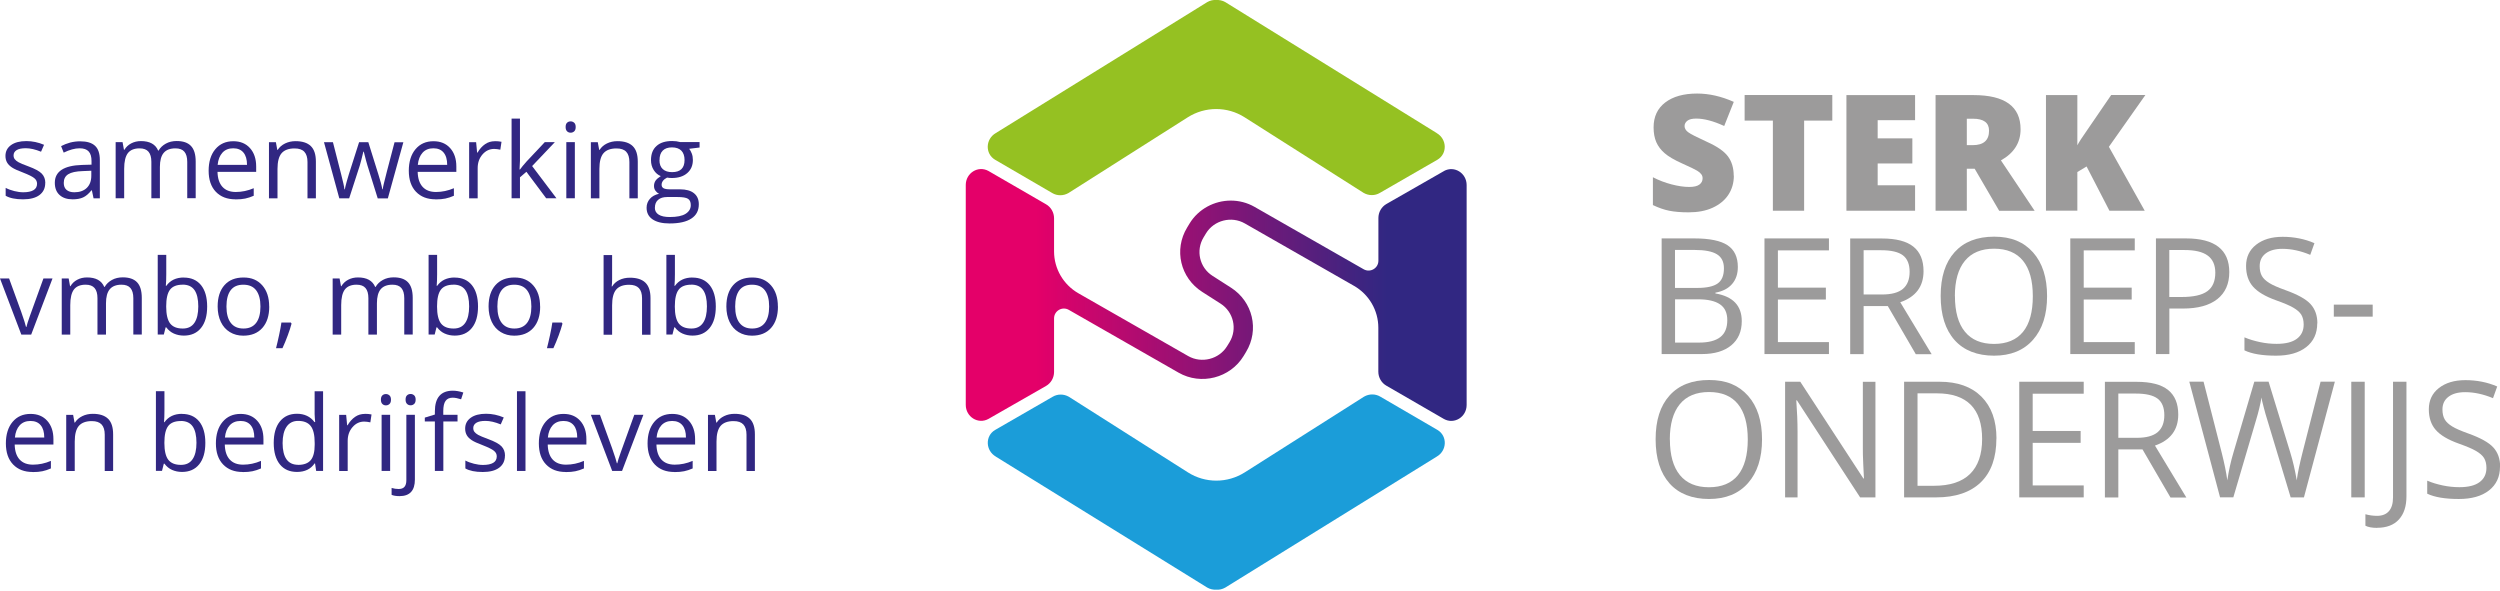 <svg width="220" height="52" viewBox="0 0 220 52" fill="none" xmlns="http://www.w3.org/2000/svg">
<g id="Sterk Beroepsonderwijs logo liggend RGB 3" clip-path="url(#clip0_367_321)">
<path id="Vector" d="M152.579 15.455C152.579 16.089 152.419 16.649 152.099 17.135C151.78 17.621 151.318 18.003 150.715 18.279C150.112 18.556 149.405 18.686 148.592 18.686C147.916 18.686 147.343 18.636 146.888 18.544C146.433 18.452 145.953 18.286 145.455 18.046V15.597C145.978 15.868 146.525 16.077 147.091 16.224C147.657 16.372 148.18 16.452 148.648 16.452C149.054 16.452 149.355 16.384 149.546 16.243C149.737 16.101 149.829 15.917 149.829 15.695C149.829 15.554 149.792 15.437 149.712 15.332C149.638 15.228 149.515 15.123 149.343 15.018C149.171 14.914 148.722 14.693 147.989 14.366C147.325 14.065 146.827 13.776 146.494 13.486C146.162 13.204 145.916 12.877 145.756 12.514C145.596 12.145 145.516 11.715 145.516 11.21C145.516 10.275 145.855 9.543 146.537 9.02C147.22 8.497 148.156 8.232 149.349 8.232C150.401 8.232 151.478 8.478 152.573 8.964L151.73 11.087C150.777 10.65 149.958 10.435 149.269 10.435C148.912 10.435 148.654 10.496 148.488 10.626C148.328 10.749 148.242 10.909 148.242 11.093C148.242 11.29 148.346 11.475 148.549 11.628C148.752 11.788 149.318 12.071 150.229 12.49C151.109 12.884 151.718 13.308 152.056 13.757C152.395 14.213 152.567 14.779 152.567 15.468L152.579 15.455Z" fill="#9C9B9B"/>
<path id="Vector_2" d="M158.763 18.544H156.013V10.613H153.527V8.361H161.242V10.613H158.763V18.544Z" fill="#9C9B9B"/>
<path id="Vector_3" d="M168.527 18.544H162.485V8.368H168.527V10.576H165.235V12.176H168.287V14.385H165.235V16.305H168.527V18.544Z" fill="#9C9B9B"/>
<path id="Vector_4" d="M173.08 14.84V18.544H170.33V8.368H173.664C176.433 8.368 177.811 9.371 177.811 11.376C177.811 12.558 177.233 13.468 176.082 14.114L179.048 18.55H175.929L173.769 14.846H173.074L173.08 14.84ZM173.08 12.773H173.597C174.557 12.773 175.036 12.348 175.036 11.499C175.036 10.798 174.563 10.447 173.621 10.447H173.08V12.773Z" fill="#9C9B9B"/>
<path id="Vector_5" d="M188.738 18.544H185.631L183.619 14.649L182.807 15.135V18.538H180.045V8.367H182.807V12.785C182.949 12.514 183.226 12.078 183.65 11.481L185.785 8.361H188.794L185.582 12.92L188.732 18.538L188.738 18.544Z" fill="#9C9B9B"/>
<path id="Vector_6" d="M146.224 20.98H149.097C150.45 20.98 151.423 21.183 152.026 21.583C152.629 21.983 152.93 22.623 152.93 23.497C152.93 24.1 152.764 24.598 152.425 24.992C152.087 25.386 151.601 25.638 150.955 25.755V25.823C152.499 26.087 153.275 26.899 153.275 28.259C153.275 29.17 152.967 29.877 152.352 30.388C151.736 30.898 150.875 31.157 149.774 31.157H146.224V20.98ZM147.405 25.337H149.355C150.192 25.337 150.789 25.207 151.158 24.943C151.527 24.678 151.706 24.241 151.706 23.614C151.706 23.042 151.503 22.629 151.09 22.377C150.684 22.125 150.032 21.996 149.14 21.996H147.399V25.33L147.405 25.337ZM147.405 26.339V30.148H149.528C150.346 30.148 150.967 29.988 151.38 29.668C151.798 29.348 152.001 28.85 152.001 28.173C152.001 27.539 151.792 27.078 151.361 26.782C150.93 26.487 150.291 26.339 149.423 26.339H147.399H147.405Z" fill="#9C9B9B"/>
<path id="Vector_7" d="M160.947 31.157H155.274V20.98H160.947V22.033H156.455V25.312H160.676V26.358H156.455V30.105H160.947V31.163V31.157Z" fill="#9C9B9B"/>
<path id="Vector_8" d="M163.999 26.93V31.163H162.817V20.987H165.611C166.86 20.987 167.783 21.227 168.379 21.706C168.976 22.186 169.271 22.906 169.271 23.866C169.271 25.213 168.589 26.124 167.223 26.598L169.985 31.169H168.589L166.128 26.936H164.005L163.999 26.93ZM163.999 25.915H165.623C166.46 25.915 167.069 25.749 167.463 25.416C167.85 25.084 168.047 24.586 168.047 23.921C168.047 23.257 167.85 22.765 167.45 22.463C167.057 22.168 166.417 22.02 165.537 22.02H163.999V25.909V25.915Z" fill="#9C9B9B"/>
<path id="Vector_9" d="M180.143 26.056C180.143 27.687 179.731 28.967 178.906 29.902C178.082 30.837 176.938 31.299 175.473 31.299C174.009 31.299 172.815 30.843 172.003 29.926C171.191 29.01 170.779 27.718 170.779 26.044C170.779 24.371 171.185 23.103 172.003 22.192C172.821 21.282 173.978 20.827 175.486 20.827C176.993 20.827 178.088 21.288 178.913 22.217C179.737 23.146 180.143 24.426 180.143 26.063V26.056ZM172.034 26.056C172.034 27.435 172.329 28.48 172.914 29.194C173.498 29.908 174.353 30.265 175.473 30.265C176.593 30.265 177.454 29.908 178.027 29.2C178.605 28.493 178.888 27.441 178.888 26.063C178.888 24.684 178.599 23.657 178.027 22.949C177.454 22.242 176.605 21.885 175.479 21.885C174.353 21.885 173.492 22.242 172.908 22.956C172.323 23.669 172.028 24.703 172.028 26.063L172.034 26.056Z" fill="#9C9B9B"/>
<path id="Vector_10" d="M187.859 31.157H182.186V20.98H187.859V22.033H183.367V25.312H187.588V26.358H183.367V30.105H187.859V31.163V31.157Z" fill="#9C9B9B"/>
<path id="Vector_11" d="M196.177 23.946C196.177 24.974 195.826 25.767 195.125 26.321C194.424 26.875 193.415 27.152 192.104 27.152H190.904V31.157H189.723V20.98H192.362C194.903 20.98 196.177 21.971 196.177 23.946ZM190.904 26.136H191.969C193.015 26.136 193.777 25.97 194.245 25.626C194.713 25.287 194.947 24.746 194.947 23.995C194.947 23.325 194.725 22.82 194.282 22.494C193.839 22.162 193.156 22.002 192.221 22.002H190.898V26.136H190.904Z" fill="#9C9B9B"/>
<path id="Vector_12" d="M203.917 28.45C203.917 29.348 203.591 30.044 202.945 30.548C202.299 31.052 201.413 31.299 200.299 31.299C199.093 31.299 198.164 31.145 197.512 30.831V29.687C197.93 29.865 198.386 30 198.878 30.105C199.37 30.21 199.856 30.259 200.342 30.259C201.13 30.259 201.727 30.111 202.127 29.81C202.526 29.508 202.723 29.096 202.723 28.561C202.723 28.21 202.65 27.921 202.514 27.693C202.373 27.465 202.133 27.262 201.807 27.072C201.481 26.881 200.97 26.666 200.293 26.426C199.346 26.087 198.669 25.687 198.263 25.22C197.857 24.758 197.654 24.149 197.654 23.405C197.654 22.623 197.949 21.996 198.54 21.534C199.13 21.073 199.905 20.839 200.878 20.839C201.85 20.839 202.822 21.024 203.671 21.399L203.302 22.427C202.459 22.076 201.647 21.897 200.853 21.897C200.225 21.897 199.739 22.033 199.382 22.303C199.026 22.574 198.853 22.943 198.853 23.423C198.853 23.774 198.921 24.063 199.05 24.291C199.179 24.518 199.401 24.721 199.709 24.912C200.016 25.103 200.49 25.306 201.124 25.534C202.188 25.915 202.926 26.321 203.326 26.758C203.726 27.195 203.929 27.761 203.929 28.456L203.917 28.45Z" fill="#9C9B9B"/>
<path id="Vector_13" d="M205.375 27.865V26.807H208.796V27.865H205.375Z" fill="#9C9B9B"/>
<path id="Vector_14" d="M155.059 38.669C155.059 40.3 154.647 41.58 153.822 42.515C152.998 43.45 151.853 43.911 150.389 43.911C148.925 43.911 147.731 43.456 146.919 42.539C146.107 41.623 145.695 40.331 145.695 38.657C145.695 36.984 146.101 35.716 146.919 34.806C147.737 33.895 148.894 33.44 150.401 33.44C151.909 33.44 153.004 33.901 153.828 34.83C154.653 35.759 155.059 37.039 155.059 38.676V38.669ZM146.95 38.669C146.95 40.048 147.245 41.094 147.83 41.807C148.414 42.521 149.269 42.878 150.389 42.878C151.509 42.878 152.37 42.521 152.942 41.813C153.515 41.106 153.804 40.054 153.804 38.676C153.804 37.297 153.515 36.27 152.942 35.562C152.37 34.855 151.521 34.498 150.395 34.498C149.269 34.498 148.408 34.855 147.823 35.569C147.239 36.282 146.944 37.316 146.944 38.676L146.95 38.669Z" fill="#9C9B9B"/>
<path id="Vector_15" d="M165.045 43.77H163.691L158.129 35.23H158.074C158.147 36.233 158.184 37.15 158.184 37.986V43.77H157.089V33.593H158.424L163.974 42.103H164.029C164.017 41.98 163.999 41.574 163.968 40.897C163.937 40.22 163.925 39.728 163.931 39.438V33.6H165.038V43.776L165.045 43.77Z" fill="#9C9B9B"/>
<path id="Vector_16" d="M175.683 38.583C175.683 40.263 175.227 41.549 174.317 42.435C173.406 43.321 172.089 43.77 170.379 43.77H167.561V33.593H170.68C172.262 33.593 173.492 34.03 174.372 34.91C175.246 35.79 175.689 37.014 175.689 38.583H175.683ZM174.427 38.626C174.427 37.297 174.095 36.301 173.431 35.624C172.766 34.953 171.776 34.615 170.459 34.615H168.742V42.749H170.182C171.591 42.749 172.655 42.404 173.363 41.709C174.071 41.014 174.427 39.986 174.427 38.626Z" fill="#9C9B9B"/>
<path id="Vector_17" d="M183.367 43.77H177.694V33.593H183.367V34.646H178.876V37.925H183.096V38.971H178.876V42.718H183.367V43.776V43.77Z" fill="#9C9B9B"/>
<path id="Vector_18" d="M186.413 39.543V43.776H185.231V33.6H188.025C189.274 33.6 190.197 33.84 190.793 34.319C191.39 34.799 191.686 35.519 191.686 36.479C191.686 37.827 191.003 38.737 189.637 39.211L192.399 43.782H191.003L188.542 39.549H186.419L186.413 39.543ZM186.413 38.528H188.037C188.874 38.528 189.483 38.362 189.877 38.029C190.264 37.697 190.461 37.199 190.461 36.534C190.461 35.87 190.264 35.378 189.864 35.076C189.471 34.781 188.831 34.633 187.951 34.633H186.413V38.522V38.528Z" fill="#9C9B9B"/>
<path id="Vector_19" d="M202.748 43.77H201.579L199.524 36.953C199.426 36.651 199.315 36.27 199.198 35.808C199.075 35.347 199.013 35.07 199.013 34.978C198.909 35.593 198.749 36.257 198.527 36.99L196.534 43.764H195.365L192.658 33.587H193.913L195.519 39.875C195.74 40.755 195.906 41.555 196.005 42.269C196.128 41.419 196.312 40.589 196.558 39.777L198.38 33.587H199.635L201.548 39.832C201.77 40.552 201.961 41.364 202.114 42.269C202.2 41.61 202.373 40.804 202.613 39.857L204.212 33.587H205.468L202.748 43.764V43.77Z" fill="#9C9B9B"/>
<path id="Vector_20" d="M206.913 43.77V33.593H208.095V43.77H206.913Z" fill="#9C9B9B"/>
<path id="Vector_21" d="M209.184 46.453C208.747 46.453 208.402 46.391 208.156 46.262V45.253C208.488 45.345 208.827 45.394 209.184 45.394C209.645 45.394 209.99 45.253 210.23 44.976C210.47 44.699 210.586 44.293 210.586 43.77V33.593H211.768V43.672C211.768 44.551 211.546 45.234 211.097 45.72C210.654 46.206 210.008 46.446 209.177 46.446L209.184 46.453Z" fill="#9C9B9B"/>
<path id="Vector_22" d="M220 41.063C220 41.961 219.674 42.656 219.028 43.161C218.382 43.665 217.496 43.911 216.382 43.911C215.176 43.911 214.247 43.758 213.595 43.444V42.299C214.013 42.478 214.469 42.613 214.961 42.718C215.453 42.822 215.939 42.872 216.425 42.872C217.213 42.872 217.81 42.724 218.21 42.422C218.609 42.121 218.806 41.709 218.806 41.173C218.806 40.823 218.733 40.534 218.597 40.306C218.456 40.078 218.216 39.875 217.89 39.684C217.564 39.494 217.053 39.279 216.376 39.038C215.429 38.7 214.752 38.3 214.346 37.833C213.94 37.371 213.737 36.762 213.737 36.018C213.737 35.236 214.032 34.609 214.623 34.147C215.213 33.686 215.988 33.452 216.961 33.452C217.933 33.452 218.905 33.636 219.754 34.012L219.385 35.039C218.542 34.689 217.73 34.51 216.936 34.51C216.308 34.51 215.822 34.645 215.466 34.916C215.109 35.187 214.936 35.556 214.936 36.036C214.936 36.387 215.004 36.676 215.133 36.904C215.262 37.131 215.484 37.334 215.792 37.525C216.099 37.716 216.573 37.919 217.207 38.146C218.271 38.528 219.009 38.934 219.409 39.371C219.809 39.808 220.012 40.374 220.012 41.069L220 41.063Z" fill="#9C9B9B"/>
<path id="Vector_23" d="M127.077 15.049L122.013 17.947C121.576 18.193 121.299 18.667 121.299 19.184V22.943C121.299 23.608 120.579 24.026 120.001 23.694L110.403 18.206C109.745 17.83 109.025 17.652 108.311 17.652C106.878 17.652 105.469 18.378 104.681 19.67L104.466 20.027C103.284 21.971 103.869 24.457 105.795 25.687L107.413 26.721C108.551 27.447 108.902 28.954 108.2 30.111L107.991 30.45C107.29 31.612 105.745 32.006 104.564 31.335L94.892 25.804C93.576 25.047 92.757 23.645 92.757 22.125V19.209C92.757 18.692 92.48 18.218 92.043 17.972L86.98 15.043C86.076 14.545 84.987 15.222 84.987 16.28V35.63C84.987 36.688 86.076 37.365 86.98 36.867L92.043 33.969C92.48 33.723 92.757 33.249 92.757 32.732V28.019C92.757 27.355 93.477 26.936 94.055 27.268L103.715 32.794C105.69 33.926 108.256 33.267 109.437 31.329L109.652 30.972C110.834 29.028 110.249 26.543 108.323 25.312L106.699 24.272C105.561 23.546 105.216 22.045 105.912 20.894L106.127 20.538C106.828 19.381 108.366 18.987 109.548 19.664L119.158 25.158C120.475 25.915 121.293 27.318 121.293 28.837V32.708C121.293 33.224 121.57 33.698 122.007 33.944L127.071 36.873C127.975 37.371 129.064 36.694 129.064 35.636V16.286C129.064 15.228 127.975 14.551 127.071 15.049H127.077Z" fill="url(#paint0_linear_367_321)"/>
<path id="Vector_24" d="M87.632 40.183L106.238 51.707C106.496 51.855 106.767 51.904 107.031 51.892C107.296 51.91 107.567 51.855 107.825 51.707L126.431 40.183C127.347 39.654 127.384 38.368 126.504 37.839L121.465 34.904C121.035 34.646 120.487 34.646 120.038 34.904L109.542 41.567C108.01 42.539 106.059 42.539 104.533 41.567L94.062 34.916C93.612 34.658 93.065 34.658 92.634 34.916L87.564 37.839C86.678 38.368 86.722 39.654 87.638 40.183H87.632Z" fill="#1B9DD9"/>
<path id="Vector_25" d="M126.431 11.709L107.825 0.185C107.567 0.037 107.296 -0.012 107.031 7.66036e-06C106.767 -0.018 106.496 0.037 106.238 0.185L87.632 11.709C86.715 12.238 86.678 13.524 87.558 14.053L92.597 16.987C93.028 17.246 93.576 17.246 94.025 16.987L104.521 10.324C106.053 9.352 108.003 9.352 109.529 10.324L120.001 16.975C120.45 17.234 120.998 17.234 121.429 16.975L126.498 14.053C127.384 13.524 127.341 12.238 126.424 11.709H126.431Z" fill="#95C122"/>
<path id="Vector_26" d="M3.981 16.101C3.981 16.563 3.808 16.914 3.47 17.166C3.132 17.418 2.646 17.541 2.03 17.541C1.372 17.541 0.861 17.437 0.498 17.227V16.532C0.732 16.655 0.991 16.747 1.261 16.815C1.532 16.883 1.797 16.92 2.049 16.92C2.436 16.92 2.738 16.858 2.947 16.735C3.156 16.612 3.261 16.421 3.261 16.163C3.261 15.972 3.181 15.806 3.009 15.671C2.842 15.535 2.516 15.375 2.03 15.185C1.569 15.012 1.243 14.865 1.052 14.736C0.861 14.606 0.714 14.465 0.621 14.299C0.529 14.139 0.48 13.942 0.48 13.72C0.48 13.32 0.646 13.001 0.972 12.767C1.298 12.533 1.747 12.416 2.32 12.416C2.849 12.416 3.372 12.527 3.876 12.742L3.612 13.351C3.113 13.148 2.664 13.044 2.264 13.044C1.907 13.044 1.643 13.099 1.464 13.21C1.286 13.32 1.194 13.474 1.194 13.671C1.194 13.8 1.224 13.917 1.298 14.009C1.366 14.102 1.477 14.188 1.624 14.274C1.772 14.36 2.061 14.477 2.492 14.637C3.076 14.852 3.476 15.068 3.679 15.283C3.882 15.498 3.987 15.769 3.987 16.101H3.981Z" fill="#312782"/>
<path id="Vector_27" d="M8.232 17.449L8.085 16.748H8.048C7.802 17.055 7.556 17.264 7.309 17.375C7.063 17.486 6.762 17.541 6.393 17.541C5.9 17.541 5.519 17.412 5.242 17.16C4.965 16.907 4.824 16.551 4.824 16.083C4.824 15.086 5.624 14.563 7.217 14.514L8.054 14.49V14.182C8.054 13.794 7.974 13.511 7.802 13.327C7.635 13.142 7.371 13.05 7.002 13.05C6.59 13.05 6.122 13.179 5.605 13.431L5.377 12.859C5.617 12.73 5.888 12.625 6.177 12.545C6.466 12.472 6.756 12.435 7.051 12.435C7.642 12.435 8.078 12.564 8.361 12.828C8.645 13.087 8.786 13.511 8.786 14.084V17.455H8.232V17.449ZM6.54 16.92C7.008 16.92 7.371 16.791 7.635 16.538C7.9 16.28 8.035 15.923 8.035 15.468V15.025L7.291 15.056C6.694 15.074 6.27 15.166 6.005 15.332C5.74 15.499 5.611 15.751 5.611 16.095C5.611 16.366 5.691 16.569 5.857 16.711C6.024 16.852 6.251 16.92 6.546 16.92H6.54Z" fill="#312782"/>
<path id="Vector_28" d="M16.477 17.449V14.237C16.477 13.844 16.391 13.548 16.225 13.351C16.058 13.154 15.794 13.056 15.437 13.056C14.969 13.056 14.625 13.191 14.403 13.456C14.182 13.72 14.071 14.133 14.071 14.693V17.449H13.32V14.237C13.32 13.844 13.234 13.548 13.068 13.351C12.902 13.154 12.638 13.056 12.281 13.056C11.813 13.056 11.469 13.197 11.253 13.474C11.038 13.757 10.927 14.213 10.927 14.859V17.449H10.177V12.508H10.786L10.909 13.185H10.946C11.087 12.945 11.284 12.755 11.542 12.619C11.801 12.484 12.084 12.416 12.404 12.416C13.173 12.416 13.684 12.693 13.917 13.253H13.954C14.102 12.994 14.317 12.791 14.594 12.638C14.871 12.484 15.191 12.41 15.548 12.41C16.108 12.41 16.526 12.551 16.803 12.841C17.08 13.13 17.221 13.585 17.221 14.219V17.443H16.477V17.449Z" fill="#312782"/>
<path id="Vector_29" d="M20.722 17.541C19.99 17.541 19.418 17.32 18.993 16.877C18.569 16.434 18.36 15.812 18.36 15.025C18.36 14.237 18.556 13.597 18.95 13.13C19.344 12.662 19.867 12.428 20.531 12.428C21.153 12.428 21.639 12.631 22.002 13.037C22.365 13.443 22.543 13.985 22.543 14.649V15.123H19.141C19.153 15.701 19.301 16.144 19.578 16.446C19.855 16.747 20.248 16.895 20.753 16.895C21.282 16.895 21.811 16.784 22.328 16.563V17.227C22.063 17.344 21.811 17.424 21.577 17.473C21.343 17.523 21.054 17.547 20.722 17.547V17.541ZM20.519 13.05C20.125 13.05 19.805 13.179 19.572 13.437C19.338 13.696 19.196 14.053 19.153 14.508H21.737C21.737 14.034 21.633 13.677 21.424 13.425C21.214 13.173 20.913 13.05 20.525 13.05H20.519Z" fill="#312782"/>
<path id="Vector_30" d="M27.059 17.449V14.256C27.059 13.856 26.967 13.554 26.782 13.357C26.598 13.16 26.315 13.062 25.921 13.062C25.404 13.062 25.023 13.204 24.783 13.48C24.543 13.757 24.42 14.219 24.42 14.865V17.455H23.669V12.514H24.278L24.401 13.191H24.438C24.592 12.945 24.807 12.761 25.084 12.625C25.361 12.49 25.669 12.422 26.007 12.422C26.604 12.422 27.047 12.564 27.349 12.853C27.65 13.142 27.798 13.597 27.798 14.231V17.455H27.047L27.059 17.449Z" fill="#312782"/>
<path id="Vector_31" d="M33.237 17.449L32.332 14.551C32.277 14.373 32.166 13.973 32.012 13.345H31.975C31.852 13.868 31.748 14.274 31.662 14.563L30.726 17.455H29.859L28.511 12.514H29.299C29.619 13.757 29.859 14.699 30.025 15.351C30.191 15.997 30.29 16.434 30.308 16.661H30.345C30.376 16.489 30.431 16.267 30.505 15.997C30.579 15.726 30.64 15.511 30.695 15.351L31.6 12.514H32.412L33.298 15.351C33.464 15.868 33.581 16.298 33.643 16.655H33.68C33.692 16.544 33.723 16.378 33.778 16.157C33.827 15.929 34.141 14.717 34.719 12.521H35.495L34.129 17.461H33.243L33.237 17.449Z" fill="#312782"/>
<path id="Vector_32" d="M38.337 17.541C37.605 17.541 37.033 17.32 36.608 16.877C36.184 16.434 35.974 15.812 35.974 15.025C35.974 14.237 36.171 13.597 36.565 13.13C36.959 12.662 37.482 12.428 38.146 12.428C38.768 12.428 39.254 12.631 39.617 13.037C39.98 13.443 40.158 13.985 40.158 14.649V15.123H36.756C36.768 15.701 36.916 16.144 37.193 16.446C37.47 16.747 37.863 16.895 38.368 16.895C38.897 16.895 39.426 16.784 39.943 16.563V17.227C39.678 17.344 39.426 17.424 39.192 17.473C38.959 17.523 38.669 17.547 38.337 17.547V17.541ZM38.134 13.05C37.74 13.05 37.42 13.179 37.187 13.437C36.953 13.696 36.811 14.053 36.768 14.508H39.352C39.352 14.034 39.248 13.677 39.038 13.425C38.829 13.173 38.528 13.05 38.14 13.05H38.134Z" fill="#312782"/>
<path id="Vector_33" d="M43.542 12.422C43.764 12.422 43.961 12.441 44.133 12.477L44.028 13.173C43.825 13.13 43.647 13.105 43.487 13.105C43.087 13.105 42.742 13.265 42.459 13.591C42.176 13.917 42.035 14.317 42.035 14.803V17.455H41.284V12.514H41.899L41.986 13.431H42.023C42.207 13.111 42.429 12.865 42.687 12.687C42.945 12.508 43.228 12.428 43.536 12.428L43.542 12.422Z" fill="#312782"/>
<path id="Vector_34" d="M45.757 14.92C45.886 14.736 46.083 14.496 46.348 14.2L47.941 12.508H48.827L46.828 14.613L48.969 17.449H48.065L46.323 15.117L45.757 15.603V17.449H45.019V10.435H45.757V14.151C45.757 14.317 45.745 14.569 45.72 14.914H45.757V14.92Z" fill="#312782"/>
<path id="Vector_35" d="M49.775 11.173C49.775 11.001 49.818 10.878 49.904 10.798C49.99 10.718 50.095 10.681 50.218 10.681C50.341 10.681 50.439 10.724 50.532 10.804C50.618 10.884 50.661 11.007 50.661 11.179C50.661 11.351 50.618 11.475 50.532 11.555C50.446 11.635 50.341 11.678 50.218 11.678C50.089 11.678 49.984 11.635 49.904 11.555C49.818 11.475 49.775 11.345 49.775 11.179V11.173ZM50.587 17.449H49.836V12.508H50.587V17.449Z" fill="#312782"/>
<path id="Vector_36" d="M55.386 17.449V14.256C55.386 13.856 55.294 13.554 55.109 13.357C54.925 13.16 54.642 13.062 54.248 13.062C53.731 13.062 53.35 13.204 53.11 13.48C52.87 13.757 52.747 14.219 52.747 14.865V17.455H51.996V12.514H52.605L52.728 13.191H52.765C52.919 12.945 53.134 12.761 53.411 12.625C53.688 12.49 53.996 12.422 54.334 12.422C54.931 12.422 55.374 12.564 55.675 12.853C55.977 13.142 56.124 13.597 56.124 14.231V17.455H55.374L55.386 17.449Z" fill="#312782"/>
<path id="Vector_37" d="M61.563 12.508V12.982L60.647 13.093C60.733 13.197 60.807 13.333 60.874 13.505C60.942 13.677 60.973 13.868 60.973 14.077C60.973 14.563 60.807 14.945 60.474 15.234C60.142 15.523 59.693 15.665 59.115 15.665C58.967 15.665 58.832 15.652 58.702 15.628C58.382 15.794 58.222 16.009 58.222 16.262C58.222 16.397 58.278 16.495 58.389 16.563C58.499 16.625 58.69 16.661 58.961 16.661H59.834C60.37 16.661 60.782 16.772 61.065 17C61.354 17.227 61.496 17.553 61.496 17.984C61.496 18.532 61.274 18.95 60.837 19.233C60.401 19.522 59.761 19.664 58.918 19.664C58.272 19.664 57.773 19.541 57.423 19.301C57.072 19.061 56.9 18.723 56.9 18.279C56.9 17.978 56.998 17.72 57.189 17.498C57.38 17.277 57.65 17.129 58.001 17.049C57.872 16.994 57.767 16.901 57.681 16.784C57.595 16.668 57.552 16.526 57.552 16.366C57.552 16.188 57.601 16.028 57.693 15.892C57.792 15.757 57.94 15.628 58.149 15.498C57.89 15.394 57.687 15.216 57.527 14.963C57.367 14.711 57.287 14.422 57.287 14.096C57.287 13.554 57.447 13.136 57.773 12.847C58.099 12.551 58.555 12.41 59.151 12.41C59.41 12.41 59.644 12.441 59.853 12.502H61.563V12.508ZM57.626 18.279C57.626 18.544 57.736 18.747 57.964 18.889C58.192 19.03 58.512 19.098 58.936 19.098C59.564 19.098 60.031 19.006 60.333 18.815C60.634 18.624 60.788 18.372 60.788 18.052C60.788 17.781 60.708 17.597 60.542 17.492C60.376 17.387 60.068 17.338 59.607 17.338H58.709C58.37 17.338 58.106 17.418 57.915 17.584C57.724 17.75 57.632 17.978 57.632 18.279H57.626ZM58.032 14.096C58.032 14.44 58.13 14.705 58.327 14.883C58.524 15.062 58.795 15.148 59.145 15.148C59.877 15.148 60.24 14.791 60.24 14.083C60.24 13.376 59.871 12.97 59.133 12.97C58.782 12.97 58.512 13.062 58.321 13.253C58.13 13.444 58.038 13.72 58.038 14.096H58.032Z" fill="#312782"/>
<path id="Vector_38" d="M1.877 29.446L0 24.506H0.8L1.864 27.434C2.104 28.117 2.246 28.567 2.289 28.77H2.326C2.356 28.61 2.461 28.284 2.639 27.779C2.818 27.281 3.212 26.186 3.821 24.506H4.621L2.744 29.446H1.87H1.877Z" fill="#312782"/>
<path id="Vector_39" d="M11.733 29.447V26.235C11.733 25.841 11.647 25.546 11.481 25.349C11.315 25.152 11.05 25.053 10.693 25.053C10.226 25.053 9.881 25.189 9.66 25.453C9.438 25.718 9.327 26.13 9.327 26.69V29.447H8.577V26.235C8.577 25.841 8.491 25.546 8.324 25.349C8.158 25.152 7.894 25.053 7.537 25.053C7.069 25.053 6.725 25.195 6.509 25.472C6.294 25.755 6.183 26.21 6.183 26.856V29.447H5.433V24.506H6.042L6.165 25.183H6.202C6.343 24.943 6.54 24.752 6.799 24.617C7.057 24.481 7.34 24.414 7.66 24.414C8.429 24.414 8.94 24.691 9.174 25.25H9.21C9.358 24.992 9.573 24.789 9.85 24.635C10.127 24.481 10.447 24.407 10.804 24.407C11.364 24.407 11.782 24.549 12.059 24.838C12.336 25.127 12.477 25.583 12.477 26.216V29.44H11.733V29.447Z" fill="#312782"/>
<path id="Vector_40" d="M16.175 24.426C16.821 24.426 17.326 24.647 17.689 25.09C18.046 25.533 18.23 26.161 18.23 26.973C18.23 27.785 18.052 28.413 17.689 28.862C17.326 29.311 16.821 29.533 16.181 29.533C15.861 29.533 15.566 29.471 15.302 29.354C15.037 29.237 14.816 29.053 14.631 28.807H14.576L14.416 29.44H13.88V22.426H14.631V24.131C14.631 24.512 14.619 24.857 14.594 25.158H14.631C14.982 24.666 15.498 24.42 16.181 24.42L16.175 24.426ZM16.065 25.053C15.554 25.053 15.185 25.201 14.963 25.49C14.736 25.786 14.625 26.278 14.625 26.973C14.625 27.668 14.742 28.167 14.969 28.462C15.203 28.764 15.572 28.911 16.083 28.911C16.544 28.911 16.883 28.745 17.11 28.407C17.338 28.074 17.449 27.588 17.449 26.961C17.449 26.333 17.338 25.841 17.11 25.521C16.883 25.201 16.538 25.047 16.065 25.047V25.053Z" fill="#312782"/>
<path id="Vector_41" d="M23.694 26.973C23.694 27.779 23.491 28.407 23.085 28.862C22.679 29.317 22.119 29.539 21.405 29.539C20.962 29.539 20.575 29.434 20.23 29.225C19.885 29.016 19.621 28.721 19.436 28.333C19.252 27.945 19.153 27.49 19.153 26.973C19.153 26.167 19.356 25.54 19.756 25.091C20.156 24.641 20.716 24.42 21.43 24.42C22.143 24.42 22.666 24.648 23.079 25.109C23.485 25.57 23.688 26.192 23.688 26.973H23.694ZM19.928 26.973C19.928 27.607 20.058 28.087 20.31 28.413C20.562 28.745 20.931 28.911 21.424 28.911C21.916 28.911 22.285 28.745 22.537 28.419C22.789 28.093 22.919 27.607 22.919 26.973C22.919 26.34 22.789 25.872 22.537 25.54C22.285 25.214 21.91 25.054 21.411 25.054C20.913 25.054 20.55 25.214 20.304 25.534C20.058 25.854 19.928 26.333 19.928 26.973Z" fill="#312782"/>
<path id="Vector_42" d="M25.589 28.376L25.657 28.481C25.577 28.782 25.466 29.133 25.318 29.526C25.171 29.926 25.017 30.296 24.857 30.64H24.291C24.371 30.326 24.463 29.945 24.561 29.483C24.66 29.022 24.727 28.659 24.764 28.382H25.583L25.589 28.376Z" fill="#312782"/>
<path id="Vector_43" d="M35.575 29.447V26.235C35.575 25.841 35.489 25.546 35.322 25.349C35.156 25.152 34.892 25.053 34.535 25.053C34.067 25.053 33.723 25.189 33.501 25.453C33.28 25.718 33.169 26.13 33.169 26.69V29.447H32.418V26.235C32.418 25.841 32.332 25.546 32.166 25.349C32 25.152 31.735 25.053 31.378 25.053C30.911 25.053 30.566 25.195 30.351 25.472C30.136 25.755 30.025 26.21 30.025 26.856V29.447H29.274V24.506H29.883L30.006 25.183H30.043C30.185 24.943 30.382 24.752 30.64 24.617C30.899 24.481 31.182 24.414 31.502 24.414C32.271 24.414 32.781 24.691 33.015 25.25H33.052C33.2 24.992 33.415 24.789 33.692 24.635C33.969 24.481 34.289 24.407 34.645 24.407C35.205 24.407 35.624 24.549 35.901 24.838C36.178 25.127 36.319 25.583 36.319 26.216V29.44H35.575V29.447Z" fill="#312782"/>
<path id="Vector_44" d="M40.011 24.426C40.657 24.426 41.161 24.647 41.524 25.09C41.881 25.533 42.066 26.161 42.066 26.973C42.066 27.785 41.887 28.413 41.524 28.862C41.161 29.311 40.657 29.533 40.017 29.533C39.697 29.533 39.401 29.471 39.137 29.354C38.872 29.237 38.651 29.053 38.466 28.807H38.411L38.251 29.44H37.716V22.426H38.466V24.131C38.466 24.512 38.454 24.857 38.429 25.158H38.466C38.817 24.666 39.334 24.42 40.017 24.42L40.011 24.426ZM39.9 25.053C39.389 25.053 39.02 25.201 38.799 25.49C38.571 25.786 38.46 26.278 38.46 26.973C38.46 27.668 38.577 28.167 38.805 28.462C39.038 28.764 39.408 28.911 39.918 28.911C40.38 28.911 40.718 28.745 40.946 28.407C41.173 28.074 41.284 27.588 41.284 26.961C41.284 26.333 41.173 25.841 40.946 25.521C40.718 25.201 40.374 25.047 39.9 25.047V25.053Z" fill="#312782"/>
<path id="Vector_45" d="M47.535 26.973C47.535 27.779 47.332 28.407 46.926 28.862C46.52 29.317 45.96 29.539 45.246 29.539C44.803 29.539 44.416 29.434 44.071 29.225C43.727 29.016 43.462 28.721 43.278 28.333C43.093 27.945 42.995 27.49 42.995 26.973C42.995 26.167 43.198 25.54 43.598 25.091C43.998 24.641 44.557 24.42 45.271 24.42C45.985 24.42 46.508 24.648 46.92 25.109C47.326 25.57 47.529 26.192 47.529 26.973H47.535ZM43.77 26.973C43.77 27.607 43.899 28.087 44.151 28.413C44.404 28.745 44.773 28.911 45.265 28.911C45.757 28.911 46.126 28.745 46.379 28.419C46.631 28.093 46.76 27.607 46.76 26.973C46.76 26.34 46.631 25.872 46.379 25.54C46.126 25.214 45.751 25.054 45.253 25.054C44.754 25.054 44.391 25.214 44.145 25.534C43.899 25.854 43.77 26.333 43.77 26.973Z" fill="#312782"/>
<path id="Vector_46" d="M49.43 28.376L49.498 28.481C49.418 28.782 49.307 29.133 49.16 29.526C49.012 29.926 48.858 30.296 48.698 30.64H48.132C48.212 30.326 48.304 29.945 48.403 29.483C48.501 29.022 48.569 28.659 48.606 28.382H49.424L49.43 28.376Z" fill="#312782"/>
<path id="Vector_47" d="M56.5 29.447V26.253C56.5 25.853 56.407 25.552 56.223 25.355C56.038 25.158 55.755 25.06 55.361 25.06C54.845 25.06 54.463 25.201 54.223 25.484C53.983 25.767 53.866 26.229 53.866 26.875V29.459H53.116V22.445H53.866V24.567C53.866 24.826 53.854 25.035 53.829 25.201H53.873C54.02 24.961 54.229 24.777 54.5 24.641C54.771 24.506 55.085 24.438 55.429 24.438C56.032 24.438 56.487 24.58 56.789 24.869C57.09 25.158 57.244 25.613 57.244 26.235V29.459H56.493L56.5 29.447Z" fill="#312782"/>
<path id="Vector_48" d="M60.936 24.426C61.582 24.426 62.086 24.647 62.449 25.09C62.806 25.533 62.991 26.161 62.991 26.973C62.991 27.785 62.812 28.413 62.449 28.862C62.086 29.311 61.582 29.533 60.942 29.533C60.622 29.533 60.327 29.471 60.062 29.354C59.798 29.237 59.576 29.053 59.392 28.807H59.336L59.176 29.44H58.641V22.426H59.392V24.131C59.392 24.512 59.379 24.857 59.355 25.158H59.392C59.742 24.666 60.259 24.42 60.942 24.42L60.936 24.426ZM60.825 25.053C60.314 25.053 59.945 25.201 59.724 25.49C59.496 25.786 59.385 26.278 59.385 26.973C59.385 27.668 59.502 28.167 59.73 28.462C59.964 28.764 60.333 28.911 60.843 28.911C61.305 28.911 61.643 28.745 61.871 28.407C62.099 28.074 62.209 27.588 62.209 26.961C62.209 26.333 62.099 25.841 61.871 25.521C61.643 25.201 61.299 25.047 60.825 25.047V25.053Z" fill="#312782"/>
<path id="Vector_49" d="M68.46 26.973C68.46 27.779 68.257 28.407 67.851 28.862C67.445 29.317 66.885 29.539 66.172 29.539C65.729 29.539 65.341 29.434 64.996 29.225C64.652 29.016 64.387 28.721 64.203 28.333C64.018 27.945 63.92 27.49 63.92 26.973C63.92 26.167 64.123 25.54 64.523 25.091C64.923 24.641 65.483 24.42 66.196 24.42C66.91 24.42 67.433 24.648 67.845 25.109C68.251 25.57 68.454 26.192 68.454 26.973H68.46ZM64.695 26.973C64.695 27.607 64.824 28.087 65.076 28.413C65.329 28.745 65.698 28.911 66.19 28.911C66.682 28.911 67.052 28.745 67.304 28.419C67.556 28.093 67.685 27.607 67.685 26.973C67.685 26.34 67.556 25.872 67.304 25.54C67.052 25.214 66.676 25.054 66.178 25.054C65.68 25.054 65.317 25.214 65.07 25.534C64.824 25.854 64.695 26.333 64.695 26.973Z" fill="#312782"/>
<path id="Vector_50" d="M2.879 41.536C2.147 41.536 1.575 41.315 1.151 40.872C0.726 40.429 0.517 39.807 0.517 39.02C0.517 38.233 0.714 37.593 1.107 37.125C1.501 36.657 2.024 36.424 2.689 36.424C3.31 36.424 3.796 36.627 4.159 37.033C4.522 37.439 4.701 37.98 4.701 38.645V39.118H1.292C1.304 39.697 1.452 40.14 1.729 40.441C2.006 40.743 2.4 40.89 2.904 40.89C3.433 40.89 3.962 40.78 4.479 40.558V41.223C4.215 41.34 3.962 41.419 3.729 41.469C3.495 41.518 3.206 41.543 2.873 41.543L2.879 41.536ZM2.676 37.045C2.283 37.045 1.963 37.174 1.729 37.433C1.495 37.691 1.354 38.048 1.311 38.503H3.895C3.895 38.029 3.79 37.673 3.581 37.42C3.372 37.168 3.07 37.045 2.683 37.045H2.676Z" fill="#312782"/>
<path id="Vector_51" d="M9.217 41.444V38.251C9.217 37.851 9.124 37.55 8.94 37.353C8.755 37.156 8.472 37.057 8.078 37.057C7.562 37.057 7.18 37.199 6.94 37.476C6.7 37.753 6.577 38.214 6.577 38.86V41.45H5.827V36.51H6.436L6.559 37.187H6.596C6.749 36.941 6.965 36.756 7.242 36.62C7.519 36.485 7.826 36.417 8.165 36.417C8.761 36.417 9.204 36.559 9.506 36.848C9.807 37.137 9.955 37.593 9.955 38.226V41.45H9.204L9.217 41.444Z" fill="#312782"/>
<path id="Vector_52" d="M16.015 36.424C16.661 36.424 17.166 36.645 17.529 37.088C17.886 37.531 18.07 38.159 18.07 38.971C18.07 39.783 17.892 40.411 17.529 40.86C17.166 41.309 16.661 41.53 16.021 41.53C15.701 41.53 15.406 41.469 15.142 41.352C14.877 41.235 14.655 41.05 14.471 40.804H14.416L14.256 41.438H13.72V34.424H14.471V36.128C14.471 36.51 14.459 36.854 14.434 37.156H14.471C14.822 36.664 15.338 36.417 16.021 36.417L16.015 36.424ZM15.905 37.051C15.394 37.051 15.025 37.199 14.803 37.488C14.576 37.783 14.465 38.276 14.465 38.971C14.465 39.666 14.582 40.164 14.809 40.46C15.043 40.761 15.412 40.909 15.923 40.909C16.384 40.909 16.723 40.743 16.951 40.404C17.178 40.072 17.289 39.586 17.289 38.959C17.289 38.331 17.178 37.839 16.951 37.519C16.723 37.199 16.378 37.045 15.905 37.045V37.051Z" fill="#312782"/>
<path id="Vector_53" d="M21.362 41.536C20.63 41.536 20.058 41.315 19.633 40.872C19.209 40.429 18.999 39.807 18.999 39.02C18.999 38.233 19.196 37.593 19.59 37.125C19.984 36.657 20.507 36.424 21.171 36.424C21.793 36.424 22.279 36.627 22.642 37.033C23.005 37.439 23.183 37.98 23.183 38.645V39.118H19.781C19.793 39.697 19.941 40.14 20.218 40.441C20.494 40.743 20.888 40.89 21.393 40.89C21.922 40.89 22.451 40.78 22.968 40.558V41.223C22.703 41.34 22.451 41.419 22.217 41.469C21.983 41.518 21.694 41.543 21.362 41.543V41.536ZM21.159 37.045C20.765 37.045 20.445 37.174 20.212 37.433C19.978 37.691 19.836 38.048 19.793 38.503H22.377C22.377 38.029 22.273 37.673 22.063 37.42C21.854 37.168 21.553 37.045 21.165 37.045H21.159Z" fill="#312782"/>
<path id="Vector_54" d="M27.73 40.78H27.687C27.342 41.284 26.826 41.53 26.137 41.53C25.49 41.53 24.986 41.309 24.629 40.866C24.272 40.423 24.088 39.795 24.088 38.983C24.088 38.171 24.266 37.537 24.629 37.088C24.992 36.639 25.49 36.411 26.137 36.411C26.782 36.411 27.318 36.657 27.675 37.144H27.736L27.705 36.787L27.687 36.442V34.43H28.431V41.444H27.822L27.724 40.78H27.73ZM26.235 40.909C26.746 40.909 27.115 40.767 27.349 40.49C27.576 40.214 27.693 39.764 27.693 39.143V38.983C27.693 38.282 27.576 37.783 27.342 37.488C27.109 37.187 26.739 37.039 26.229 37.039C25.792 37.039 25.453 37.211 25.22 37.55C24.986 37.888 24.869 38.374 24.869 38.995C24.869 39.617 24.986 40.103 25.214 40.423C25.441 40.743 25.786 40.903 26.235 40.903V40.909Z" fill="#312782"/>
<path id="Vector_55" d="M32.105 36.417C32.326 36.417 32.523 36.436 32.695 36.473L32.59 37.168C32.388 37.125 32.209 37.1 32.049 37.1C31.649 37.1 31.305 37.26 31.022 37.587C30.739 37.913 30.597 38.312 30.597 38.799V41.45H29.846V36.51H30.462L30.548 37.426H30.585C30.769 37.107 30.991 36.861 31.249 36.682C31.508 36.504 31.791 36.424 32.098 36.424L32.105 36.417Z" fill="#312782"/>
<path id="Vector_56" d="M33.52 35.169C33.52 34.996 33.563 34.873 33.649 34.793C33.735 34.713 33.84 34.676 33.962 34.676C34.086 34.676 34.184 34.719 34.276 34.799C34.362 34.879 34.406 35.002 34.406 35.175C34.406 35.347 34.362 35.47 34.276 35.55C34.19 35.63 34.086 35.673 33.962 35.673C33.833 35.673 33.729 35.63 33.649 35.55C33.563 35.47 33.52 35.341 33.52 35.175V35.169ZM34.332 41.444H33.581V36.504H34.332V41.444Z" fill="#312782"/>
<path id="Vector_57" d="M35.156 43.659C34.873 43.659 34.639 43.622 34.461 43.548V42.939C34.67 43.001 34.873 43.032 35.076 43.032C35.31 43.032 35.482 42.97 35.593 42.841C35.704 42.712 35.759 42.521 35.759 42.256V36.504H36.51V42.201C36.51 43.173 36.061 43.659 35.162 43.659H35.156ZM35.691 35.162C35.691 34.99 35.734 34.867 35.821 34.787C35.907 34.707 36.011 34.67 36.135 34.67C36.258 34.67 36.356 34.713 36.448 34.793C36.534 34.873 36.577 34.996 36.577 35.169C36.577 35.341 36.534 35.464 36.448 35.544C36.362 35.624 36.258 35.667 36.135 35.667C36.005 35.667 35.901 35.624 35.821 35.544C35.734 35.464 35.691 35.335 35.691 35.169V35.162Z" fill="#312782"/>
<path id="Vector_58" d="M40.269 37.088H39.014V41.444H38.269V37.088H37.383V36.75L38.269 36.479V36.202C38.269 34.99 38.798 34.381 39.857 34.381C40.115 34.381 40.423 34.43 40.773 34.541L40.577 35.138C40.288 35.045 40.041 34.996 39.838 34.996C39.555 34.996 39.346 35.088 39.211 35.279C39.075 35.464 39.008 35.765 39.008 36.184V36.504H40.263V37.088H40.269Z" fill="#312782"/>
<path id="Vector_59" d="M44.434 40.097C44.434 40.558 44.262 40.909 43.924 41.161C43.585 41.413 43.099 41.536 42.484 41.536C41.826 41.536 41.315 41.432 40.952 41.223V40.528C41.186 40.651 41.444 40.743 41.715 40.81C41.986 40.878 42.25 40.915 42.502 40.915C42.89 40.915 43.191 40.854 43.401 40.73C43.61 40.608 43.715 40.417 43.715 40.158C43.715 39.968 43.635 39.801 43.462 39.666C43.296 39.531 42.97 39.371 42.484 39.18C42.023 39.008 41.696 38.86 41.506 38.731C41.315 38.602 41.167 38.46 41.075 38.294C40.983 38.134 40.934 37.937 40.934 37.716C40.934 37.316 41.1 36.996 41.426 36.762C41.752 36.528 42.201 36.411 42.773 36.411C43.302 36.411 43.825 36.522 44.33 36.737L44.065 37.347C43.567 37.144 43.118 37.039 42.718 37.039C42.361 37.039 42.096 37.094 41.918 37.205C41.739 37.316 41.647 37.47 41.647 37.666C41.647 37.796 41.678 37.913 41.752 38.005C41.819 38.097 41.93 38.183 42.078 38.27C42.225 38.356 42.515 38.472 42.945 38.633C43.53 38.848 43.93 39.063 44.133 39.279C44.336 39.494 44.441 39.765 44.441 40.097H44.434Z" fill="#312782"/>
<path id="Vector_60" d="M46.243 41.444H45.493V34.43H46.243V41.444Z" fill="#312782"/>
<path id="Vector_61" d="M49.781 41.536C49.049 41.536 48.477 41.315 48.052 40.872C47.628 40.429 47.419 39.807 47.419 39.02C47.419 38.233 47.615 37.593 48.009 37.125C48.403 36.657 48.926 36.424 49.59 36.424C50.212 36.424 50.698 36.627 51.061 37.033C51.424 37.439 51.602 37.98 51.602 38.645V39.118H48.2C48.212 39.697 48.36 40.14 48.637 40.441C48.914 40.743 49.307 40.89 49.812 40.89C50.341 40.89 50.87 40.78 51.387 40.558V41.223C51.122 41.34 50.87 41.419 50.636 41.469C50.403 41.518 50.113 41.543 49.781 41.543V41.536ZM49.578 37.045C49.184 37.045 48.864 37.174 48.63 37.433C48.397 37.691 48.255 38.048 48.212 38.503H50.796C50.796 38.029 50.692 37.673 50.483 37.42C50.273 37.168 49.972 37.045 49.584 37.045H49.578Z" fill="#312782"/>
<path id="Vector_62" d="M53.873 41.444L51.996 36.504H52.796L53.86 39.432C54.1 40.115 54.242 40.564 54.285 40.767H54.322C54.352 40.608 54.457 40.281 54.636 39.777C54.814 39.279 55.208 38.183 55.817 36.504H56.617L54.74 41.444H53.866H53.873Z" fill="#312782"/>
<path id="Vector_63" d="M59.348 41.536C58.616 41.536 58.044 41.315 57.619 40.872C57.195 40.429 56.986 39.807 56.986 39.02C56.986 38.233 57.183 37.593 57.576 37.125C57.97 36.657 58.493 36.424 59.158 36.424C59.779 36.424 60.265 36.627 60.628 37.033C60.991 37.439 61.169 37.98 61.169 38.645V39.118H57.767C57.779 39.697 57.927 40.14 58.204 40.441C58.481 40.743 58.875 40.89 59.379 40.89C59.908 40.89 60.437 40.78 60.954 40.558V41.223C60.69 41.34 60.437 41.419 60.203 41.469C59.97 41.518 59.681 41.543 59.348 41.543V41.536ZM59.145 37.045C58.752 37.045 58.432 37.174 58.198 37.433C57.964 37.691 57.822 38.048 57.779 38.503H60.364C60.364 38.029 60.259 37.673 60.05 37.42C59.84 37.168 59.539 37.045 59.151 37.045H59.145Z" fill="#312782"/>
<path id="Vector_64" d="M65.692 41.444V38.251C65.692 37.851 65.599 37.55 65.415 37.353C65.23 37.156 64.947 37.057 64.553 37.057C64.037 37.057 63.655 37.199 63.415 37.476C63.175 37.753 63.052 38.214 63.052 38.86V41.45H62.302V36.51H62.911L63.034 37.187H63.071C63.224 36.941 63.44 36.756 63.717 36.62C63.994 36.485 64.301 36.417 64.64 36.417C65.236 36.417 65.679 36.559 65.981 36.848C66.282 37.137 66.43 37.593 66.43 38.226V41.45H65.679L65.692 41.444Z" fill="#312782"/>
</g>
<defs>
<linearGradient id="paint0_linear_367_321" x1="84.993" y1="25.958" x2="129.07" y2="25.958" gradientUnits="userSpaceOnUse">
<stop offset="0.14" stop-color="#E40069"/>
<stop offset="0.84" stop-color="#312782"/>
</linearGradient>
<clipPath id="clip0_367_321">
<rect width="220" height="51.891" fill="white"/>
</clipPath>
</defs>
</svg>